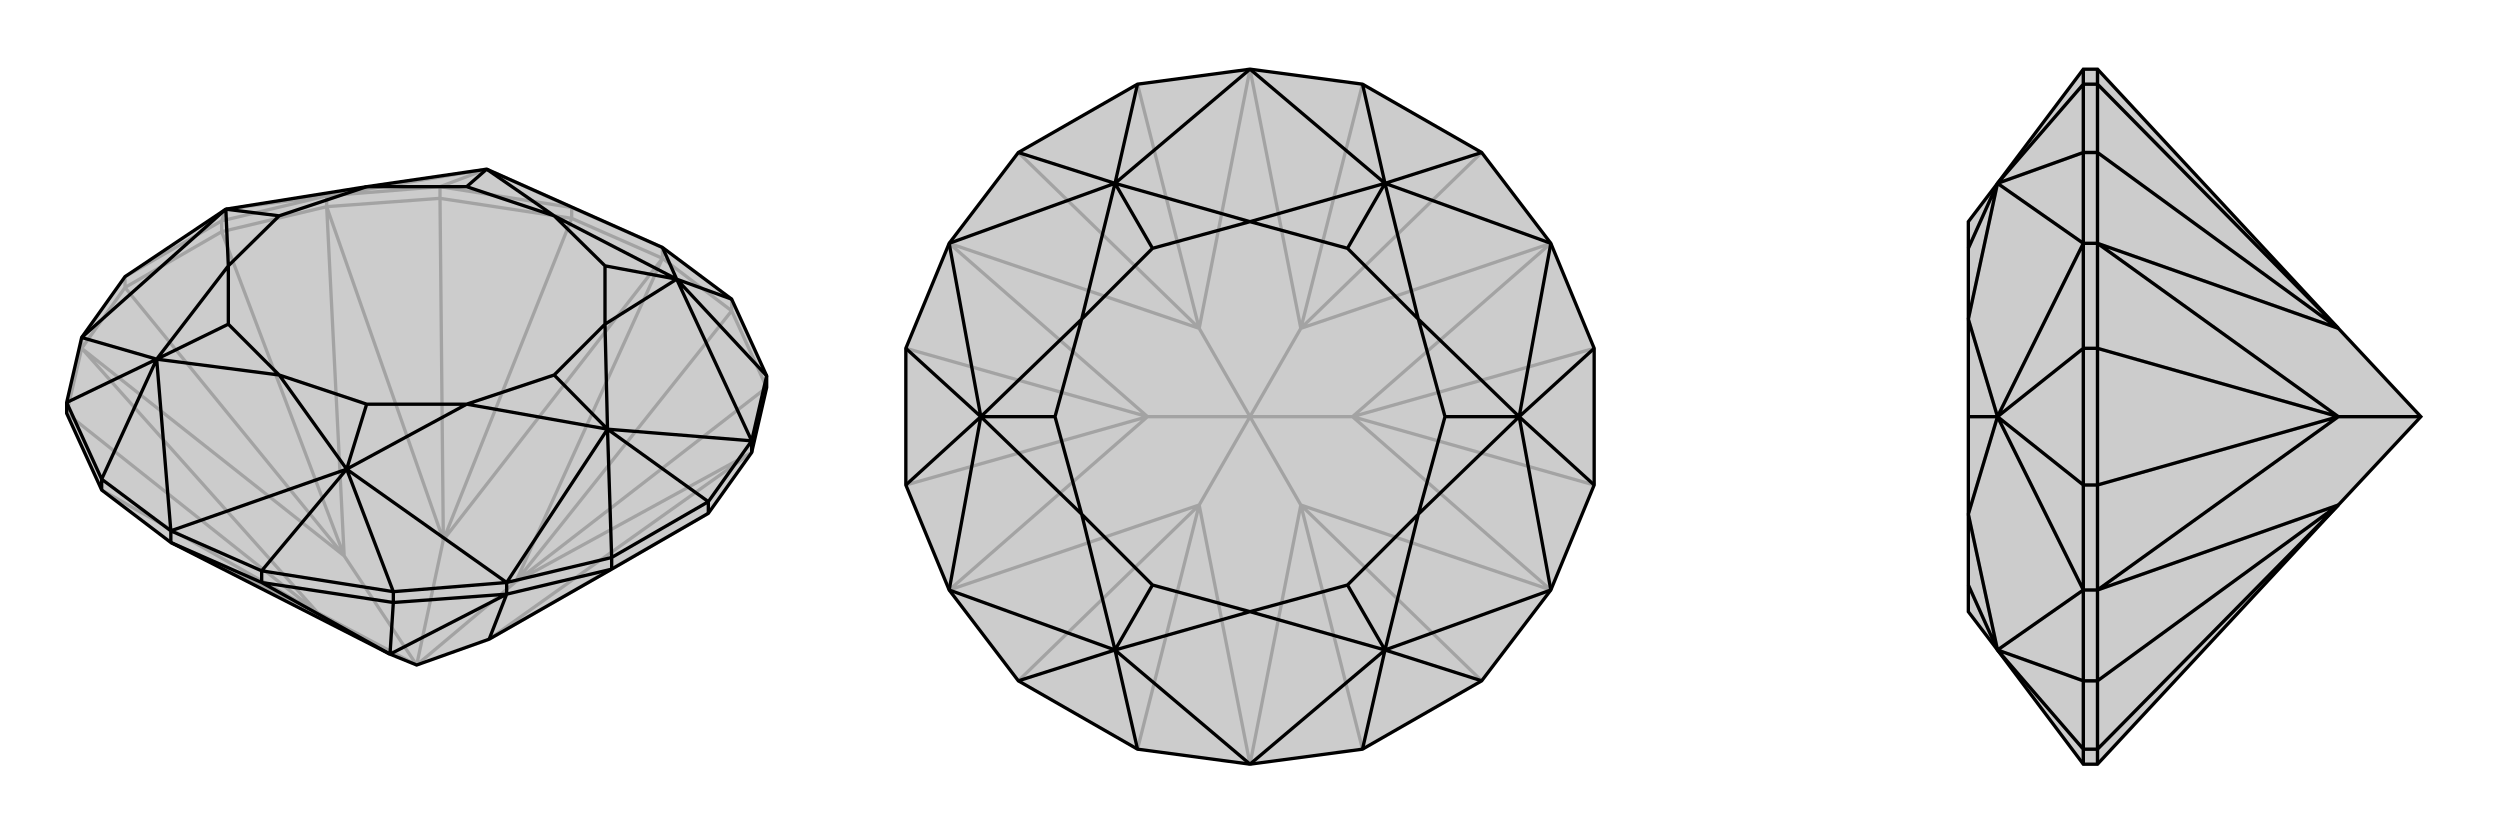 <svg xmlns="http://www.w3.org/2000/svg" viewBox="0 0 3000 1000">
    <g stroke="currentColor" stroke-width="4" fill="none" transform="translate(0 -33)">
        <path fill="currentColor" stroke="none" fill-opacity=".2" d="M795,330L878,392L920,484L920,498L902,576L850,649L734,716L587,800L500,831L468,818L205,684L122,621L80,529L80,516L98,438L150,365L271,284L440,257L584,236z" />
<path stroke-opacity=".2" d="M584,236L392,268M392,268L271,284M584,236L686,282M584,236L528,257M271,284L266,298M500,831L381,768M500,831L413,700M500,831L532,681M500,831L619,731M381,768L205,684M381,768L98,451M413,700L98,451M413,700L392,281M532,681L392,281M532,681L795,343M795,343L619,731M619,731L902,576M587,800L902,576M381,768L122,621M381,768L80,529M413,700L150,378M413,700L266,311M532,681L528,271M532,681L686,295M619,731L878,406M619,731L920,498M587,800L850,649M98,451L80,529M98,451L150,378M98,438L98,451M150,365L266,298M150,378L266,311M150,365L150,378M392,268L266,298M392,281L266,311M266,298L266,311M392,268L528,257M392,281L528,271M392,268L392,281M528,257L686,282M528,271L686,295M528,257L528,271M795,330L686,282M795,343L686,295M686,282L686,295M795,343L878,406M795,330L795,343M878,406L920,498M878,392L878,406" />
<path d="M795,330L878,392L920,484L920,498L902,576L850,649L734,716L587,800L500,831L468,818L205,684L122,621L80,529L80,516L98,438L150,365L271,284L440,257L584,236z" />
<path d="M271,284L98,438M188,464L98,438M188,464L205,670M205,670L416,596M416,596L608,732M729,548L608,732M729,548L902,562M812,368L902,562M812,368L795,330M188,464L80,516M188,464L122,608M416,596L314,718M416,596L472,743M729,548L734,702M729,548L850,635M812,368L920,484M812,368L878,392M584,236L665,292M584,236L560,257M271,284L274,352M271,284L335,292M188,464L274,352M188,464L335,483M188,464L274,422M416,596L335,483M416,596L560,518M416,596L440,518M729,548L560,518M729,548L726,422M729,548L665,483M812,368L726,422M812,368L665,292M812,368L726,352M665,292L560,257M440,257L560,257M440,257L335,292M274,352L335,292M274,352L274,422M335,483L274,422M335,483L440,518M560,518L440,518M560,518L665,483M726,422L665,483M726,422L726,352M665,292L726,352M587,800L608,746M468,818L608,746M468,818L472,756M468,818L314,732M205,670L122,608M122,608L80,516M122,608L122,621M902,562L920,484M902,562L850,635M902,562L902,576M850,635L734,702M850,635L850,649M608,732L734,702M608,746L734,716M734,702L734,716M608,732L472,743M608,746L472,756M608,732L608,746M472,743L314,718M472,756L314,732M472,743L472,756M205,670L314,718M205,684L314,732M205,670L205,684M314,718L314,732" />
    </g>
    <g stroke="currentColor" stroke-width="4" fill="none" transform="translate(1000 0)">
        <path fill="currentColor" stroke="none" fill-opacity=".2" d="M365,899L222,817L139,708L87,582L87,418L139,292L222,183L365,101L500,83L635,101L778,183L861,292L913,418L913,582L861,708L778,817L635,899L500,917z" />
<path stroke-opacity=".2" d="M500,500L439,606M500,500L377,500M500,500L439,394M500,500L561,394M500,500L561,606M500,500L623,500M439,606L500,917M439,606L139,708M377,500L139,708M377,500L139,292M439,394L139,292M439,394L500,83M500,83L561,394M561,394L861,292M623,500L861,292M623,500L861,708M561,606L861,708M561,606L500,917M439,606L365,899M439,606L222,817M377,500L87,582M377,500L87,418M439,394L222,183M439,394L365,101M561,394L635,101M561,394L778,183M623,500L913,418M623,500L913,582M561,606L778,817M561,606L635,899" />
<path d="M365,899L222,817L139,708L87,582L87,418L139,292L222,183L365,101L500,83L635,101L778,183L861,292L913,418L913,582L861,708L778,817L635,899L500,917z" />
<path d="M338,220L500,83M338,220L139,292M139,292L177,500M177,500L139,708M338,780L139,708M338,780L500,917M500,917L662,780M662,780L861,708M823,500L861,708M823,500L861,292M662,220L861,292M662,220L500,83M338,220L365,101M338,220L222,183M177,500L87,418M177,500L87,582M338,780L222,817M338,780L365,899M662,780L635,899M662,780L778,817M823,500L913,582M823,500L913,418M662,220L778,183M662,220L635,101M338,220L500,266M338,220L298,383M338,220L383,298M177,500L298,383M177,500L298,617M177,500L266,500M338,780L298,617M338,780L500,734M338,780L383,702M662,780L500,734M662,780L702,617M662,780L617,702M823,500L702,617M823,500L702,383M823,500L734,500M662,220L702,383M662,220L500,266M662,220L617,298M500,266L383,298M298,383L383,298M298,383L266,500M298,617L266,500M298,617L383,702M500,734L383,702M500,734L617,702M702,617L617,702M702,617L734,500M702,383L734,500M702,383L617,298M500,266L617,298" />
    </g>
    <g stroke="currentColor" stroke-width="4" fill="none" transform="translate(2000 0)">
        <path fill="currentColor" stroke="none" fill-opacity=".2" d="M397,780L362,734L362,702L362,617L362,500L362,383L362,298L362,266L397,220L500,83L517,83L806,394L905,500L806,606L517,917L500,917z" />
<path stroke-opacity=".2" d="M397,220L500,292M500,292L397,500M397,500L500,708M397,780L500,708M397,220L500,101M397,220L500,183M397,500L500,418M397,500L500,582M397,780L500,817M397,780L500,899M397,220L362,383M397,220L362,298M397,500L362,383M397,500L362,617M397,500L362,500M397,780L362,617M397,780L362,702M905,500L806,500M806,606L517,708M806,500L517,708M806,500L517,292M806,394L517,292M806,606L517,899M806,606L517,817M806,500L517,582M806,500L517,418M806,394L517,183M806,394L517,101M500,917L500,899M517,917L517,899M500,899L500,817M517,899L517,817M500,899L517,899M500,708L500,817M517,708L517,817M500,817L517,817M500,708L500,582M517,708L517,582M500,708L517,708M500,582L500,418M517,582L517,418M500,582L517,582M500,292L500,418M517,292L517,418M500,418L517,418M500,292L500,183M517,292L517,183M500,292L517,292M500,183L500,101M517,183L517,101M500,183L517,183M500,83L500,101M517,83L517,101M500,101L517,101" />
<path d="M397,780L362,734L362,702L362,617L362,500L362,383L362,298L362,266L397,220L500,83L517,83L806,394L905,500L806,606L517,917L500,917z" />
<path d="M397,780L500,708M397,500L500,708M397,500L500,292M397,220L500,292M397,780L500,899M397,780L500,817M397,500L500,582M397,500L500,418M397,220L500,183M397,220L500,101M397,780L362,617M397,780L362,702M397,500L362,617M397,500L362,383M397,500L362,500M397,220L362,383M397,220L362,298M905,500L806,500M806,394L517,292M806,500L517,292M806,500L517,708M806,606L517,708M806,394L517,101M806,394L517,183M806,500L517,418M806,500L517,582M806,606L517,817M806,606L517,899M500,83L500,101M517,83L517,101M500,101L500,183M517,101L517,183M500,101L517,101M500,292L500,183M517,292L517,183M500,183L517,183M500,292L500,418M517,292L517,418M500,292L517,292M500,418L500,582M517,418L517,582M500,418L517,418M500,708L500,582M517,708L517,582M500,582L517,582M500,708L500,817M517,708L517,817M500,708L517,708M500,817L500,899M517,817L517,899M500,817L517,817M500,917L500,899M517,917L517,899M500,899L517,899" />
    </g>
</svg>